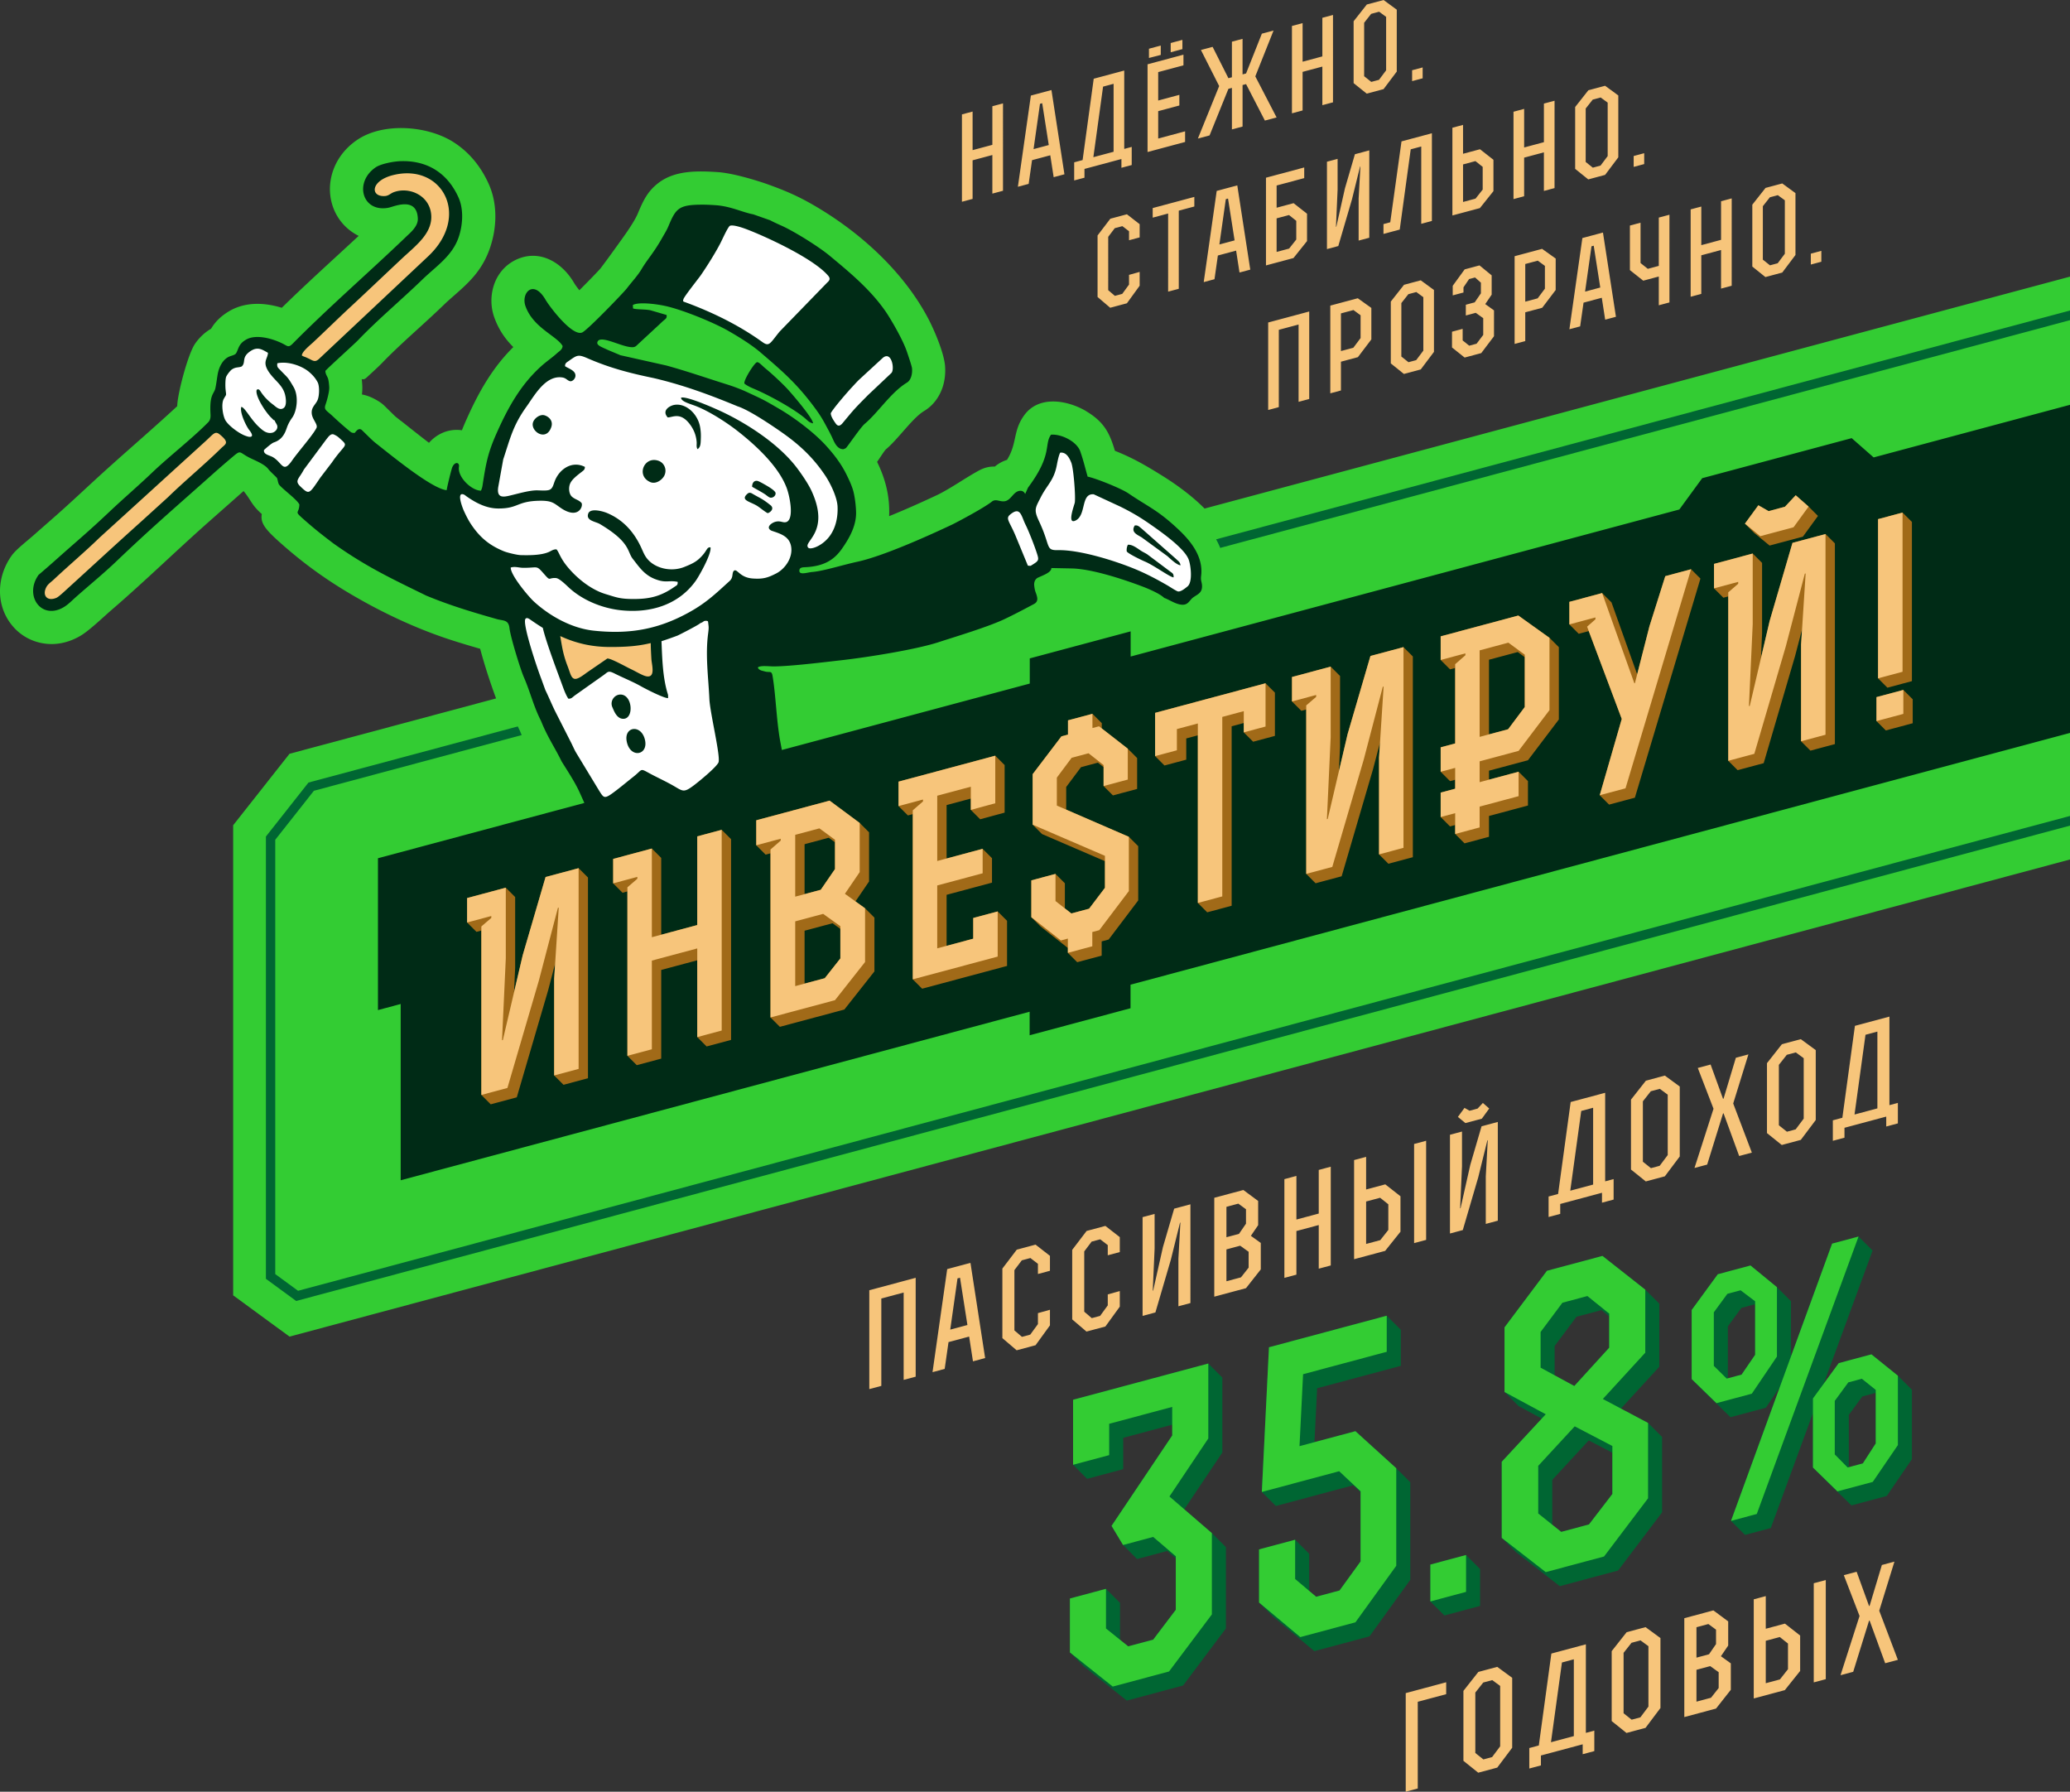 <svg xmlns="http://www.w3.org/2000/svg" xml:space="preserve" width="446" height="386" style="shape-rendering:geometricPrecision;text-rendering:geometricPrecision;image-rendering:optimizeQuality;fill-rule:evenodd;clip-rule:evenodd" viewBox="0 0 446 386"><rect x="0" y="0" width="446" height="386" fill="#333333" stroke="none"/><defs><style>.fil2{fill:#f7c57b}.fil1,.fil4{fill:#063;fill-rule:nonzero}.fil4{fill:#f7c57b}</style></defs><g id="Слой_x0020_1"><g id="_1453846018512"><path d="M62.381 287.951 446 185.161V59.596l-186.463 49.963c-2.766-2.784-6.09-5.192-9.213-7.132-3.507-2.177-6.257-3.786-10.107-5.308-1.113-3.779-2.306-6.162-6.026-8.43a7 7 0 0 0-.515-.315c-3.984-2.208-9.889-3.158-12.976 1.052-2.512 3.424-1.489 6.071-3.733 9.645a7.7 7.7 0 0 0-2.629 1.448c-1.04-.034-2.139.158-3.41.845-2.928 1.581-5.597 3.546-8.752 5.159-2.914 1.375-6.812 3.145-10.604 4.676.177-4.205-.759-7.938-2.593-11.699.428-.587 1.585-2.435 1.913-2.71 2.656-2.221 5.694-6.723 8.197-8.233 1.94-1.17 3.229-2.942 3.942-4.947.55-1.55.731-3.327.569-4.975-.297-2.817-2.299-7.524-3.617-10.028-4.965-9.428-13.457-17.444-22.474-23.077-4.656-2.909-7.819-4.32-12.838-6.082-2.974-.985-7.149-2.182-10.087-2.375-4.35-.279-9.224-.403-12.811 2.411-2.228 1.75-3.15 3.636-4.365 6.544-.642 1.544-2.4 4.075-3.319 5.347-1.632 2.265-3.037 4.254-4.701 6.445-.231.304-2.38 2.536-4.561 4.711-.535-.67-.943-1.25-1.109-1.537-2.697-4.645-7.73-7.495-12.811-4.9a9 9 0 0 0-3.544 3.291c-1.486 2.398-1.988 5.809-.883 8.935 1 2.828 2.508 4.854 4.121 6.448-2.19 2.169-3.994 4.498-5.553 6.947-1.781 2.795-3.196 5.651-4.501 8.563a56 56 0 0 0-1.021 2.417l-.249-.033a7.63 7.63 0 0 0-4.121.673 8.2 8.2 0 0 0-2.725 2.068c-2.006-1.538-4.288-3.351-5.989-4.702l-.011.014-1.186-.941c-.122-.097-.941-.903-1.544-1.498l-.648-.633a7.2 7.2 0 0 0-1.355-1.113c-1.396-.885-2.626-1.362-3.715-1.545.059-.523.091-1.052.083-1.568v-.048a19 19 0 0 0-.121-1.655l-.006-.062c.258.103.584.116 1.035-.299 1.434-1.32 2.766-2.547 3.289-3.094 2.349-2.452 5.145-5 7.928-7.534 1.853-1.687 3.704-3.375 5.765-5.371.357-.344 1.127-1.023 1.891-1.694 3.032-2.667 5.977-5.26 7.679-10.113 1.554-4.439 1.727-9.563-.223-13.907-1.778-3.961-4.397-7.017-7.723-9.1-5.523-3.456-15.036-4.259-20.713-.344-3.335 2.299-5.15 5.528-5.642 8.743a11.63 11.63 0 0 0 .619 5.917 11 11 0 0 0 3.872 5.018q.739.531 1.565.945l-4.487 4.138c-4.045 3.719-8.1 7.45-12.083 11.35a19.3 19.3 0 0 0-3.682-.767c-2.678-.27-5.431.12-7.849 1.617-1.543.956-2.774 2.094-3.698 3.66-1.393.81-2.55 1.927-3.462 3.249-1.516 2.192-3.792 10.785-3.836 13.437-4.835 4.488-10.009 8.929-14.943 13.37-3.951 3.555-7.759 7.21-11.768 10.72l-4.232 3.712c-1.331 1.189-3.764 3.054-4.684 4.332-3.337 4.618-3.549 10.891.201 15.28a10.84 10.84 0 0 0 5.251 3.389c2.86.831 6.121.557 9.342-1.345 1.914-1.127 4.883-4.008 6.676-5.549 7.131-6.134 13.883-12.736 20.955-18.994 2.498-2.211 5.001-4.414 7.497-6.628 1.661 1.988 1.653 2.935 3.928 4.949-.327 1.95.674 3.267 4.197 6.385 5.524 4.883 10.774 8.552 17.305 12.212 6.12 3.432 12.67 6.385 19.116 8.484 2.074.675 4.196 1.31 6.434 1.954.191.73.406 1.496.63 2.264.769 2.636 1.72 5.516 2.794 8.425l-44.502 11.924-12.145 15.4V279.06z" style="fill:#3c3"/><path class="fil1" d="M63.811 280.274 446 177.867v-2.085L64.22 278.08l-4.913-3.596v-93.57l8.325-10.555 44.773-11.997a40 40 0 0 1-.41-.976 31 31 0 0 1-.428-.885l-45.102 12.085-9.174 11.633v95.283zM446 66.891l-183.977 49.296q.495.888.881 1.849L446 68.975z"/><path class="fil2" d="M65.565 77.1a2.5 2.5 0 0 1-.663-.321l-.108-.074.004-.13c.027-.801 1.306-1.927 2.1-2.626l.389-.348c1.232-1.151 2.502-2.368 3.771-3.584a370 370 0 0 1 4.457-4.223c2.028-1.88 4.189-3.921 6.329-5.942 1.59-1.502 3.169-2.994 4.712-4.436.373-.349.75-.689 1.129-1.031 2.622-2.365 5.416-4.886 4.953-8.393a5.4 5.4 0 0 0-.294-1.189c-.471-1.263-1.389-2.215-2.501-2.809a6.17 6.17 0 0 0-3.686-.67c-.424.056-.84.157-1.239.306a4 4 0 0 0-.65.344c-.375.231-.744.458-1.291.499-.979.071-1.696-.194-2.097-.641a1.45 1.45 0 0 1-.374-.923c-.013-.334.079-.697.285-1.059.523-.918 1.804-1.867 3.974-2.389 3.016-.725 5.689-.321 7.759.832a8.6 8.6 0 0 1 3.483 3.586c.77 1.495 1.119 3.243.947 5.092-.258 2.767-1.682 5.765-4.607 8.489L68.941 77.457c-.396.368-.708.541-1.059.555-.337.013-.673-.125-1.13-.378l-.861-.407a5 5 0 0 0-.326-.127M9.418 127.916c-.048-.433.052-.944.326-1.491.279-.556.696-.907 1.154-1.291.169-.142.344-.289.517-.451a258 258 0 0 1 4.334-3.939c1.941-1.738 3.864-3.46 5.498-5.059l.007-.007c5.078-4.613 8.849-8.047 12.801-11.646l9.901-9.01c.382-.343.692-.64.957-.895 1.184-1.137 1.59-1.526 2.584-.718 1.614 1.31 1.656 1.931 1.188 2.509-.131.162-.301.308-.485.467a7 7 0 0 0-.38.342c-1.772 1.748-3.859 3.617-5.923 5.465-1.939 1.735-3.859 3.454-5.491 5.052l-5.718 5.197c-4.39 3.944-7.164 6.484-10.31 9.364-2.005 1.835-4.16 3.808-6.681 6.1-.176.158-.525.464-.843.712-.215.168-.42.311-.556.371-.603.265-1.145.343-1.589.273a1.53 1.53 0 0 1-.89-.446 1.52 1.52 0 0 1-.401-.899"/><path class="fil1" d="m234.23 318.592 7.774-2.084v-6.749l10.561-2.83v2.317l-13.072 19.48 2.477 4.119 3.025 3.025 6.493-1.739 1.846 1.577v11.095l-4.87 6.432-5.383 1.441-1.76-1.413v-7.95l-3.025-3.025-7.774 2.083v11.62l3.025 3.024 9.226 7.353 12.133-3.251 9.227-12.298v-17.514l-3.025-3.025-5.94-5.126 8.196-12.232v-16.147l-3.025-3.024-29.134 7.805v14.011zm64.555-35.143-25.374 6.798-1.538 31.169 3.025 3.024 16.66-4.464 1.588 1.487v14.929l-4.527 6.253-5.041 1.351-1.504-1.27v-7.99l-3.024-3.025-7.775 2.083v11.448l3.025 3.025 8.885 7.445 11.876-3.182 8.8-12.184v-21.018l-3.024-3.024-8.801-7.98-8.828 2.366.576-11.612 18.026-4.83v-7.775zM315.874 335l-7.69 2.061v7.946l3.024 3.024 7.69-2.06v-7.946zm30.842-51.417v6.758l-7.519 8.251-4.236-2.304v-6.309l4.698-6.3 5.383-1.443zm7.774-5.748-9.227-7.268-11.961 3.205-9.141 12.19v13.925l3.025 3.025 5 2.698-8.623 9.303v16.404l3.024 3.025 9.484 7.37 12.559-3.366 9.484-12.537v-16.233l-3.025-3.025-5.839-3.096 8.265-9.012V280.86zm-7.091 35.13v8.89l-5.04 6.562-5.981 1.603-1.93-1.547v-9.65l7.859-8.514zm47.347-45.047-8.865 24.305v-11.901l-3.025-3.025-5.696-4.668-7.048 1.89-5.625 7.7v14.88l3.025 3.025 5.34 5.19 7.617-2.041 2.998-4.431-10.508 28.809 3.025 3.024 5.553-1.487 9.079-24.748v11.715l3.025 3.025 5.269 5.139 7.617-2.041 5.412-7.929v-14.951l-3.025-3.025-5.696-4.597-7.048 1.888-3.218 4.41 10.514-28.658-3.025-3.025zm-19.508 28.223-2.956.791v-11.187l2.919-3.986 2.848-.762.107.081v10.792zm26.129 19.127-3.027.811v-11.258l2.919-3.985 2.884-.773v10.901z"/><path d="M233.21 109.052c.374-1.529.721-2.945 2.462-2.801l.042.004c1.892.864 3.913 1.744 5.764 2.669a49 49 0 0 1 3.901 2.13c1.172.716 2.315 1.494 3.724 2.497 1 .711 2.558 1.834 3.983 3.064 1.441 1.244 2.748 2.601 3.22 3.769.294.732.577 2.338.521 3.733-.041 1.04-.273 1.981-.827 2.418l-.12.096c-.479.389-1.584 1.286-2.304.96-.429-.194-.954-.523-1.45-.833a24 24 0 0 0-.748-.458 76 76 0 0 0-3.334-1.825 48 48 0 0 0-3.447-1.604 68.4 68.4 0 0 0-9.293-3.053c-2.658-.658-5.259-1.093-7.286-1.056-2.024.038-2.134-.304-2.736-2.184a32 32 0 0 0-1.627-4.184c-1.139-2.421-.889-2.907.104-4.845l.252-.495c.494-.976.992-1.715 1.459-2.407.849-1.261 1.595-2.368 1.994-4.477.071-.376.178-.923.307-1.442.132-.533.289-1.043.457-1.328l.059-.1.116-.015c.743-.098 1.303.215 1.734.7.404.455.689 1.064.907 1.611.237.595.472 2.297.629 4.061.166 1.878.246 3.843.146 4.622-.014.11-.086.342-.182.652-.275.891-.764 2.473-.525 3.008.05.114.186.14.451.022 1.048-.468 1.357-1.726 1.647-2.909m-85.782-43.765c-.521-.183-.623-.22-.392-.94.153-.474 1.755-2.56 2.835-3.965.445-.578.799-1.04.921-1.217a83 83 0 0 0 2.348-3.623 54 54 0 0 0 1.857-3.251c.124-.239.278-.558.448-.916.502-1.049 1.158-2.418 1.601-2.874l.027-.029.034-.017c.415-.216 1.23-.094 2.041.122.769.204 1.551.494 1.938.643 2.502.961 7.13 3.013 11.114 5.293 2.739 1.568 5.184 3.25 6.447 4.772.323.389.39.719.298 1.026-.084.283-.3.517-.567.754L168.15 71.598c-.345.423-.634.794-.884 1.116-1.394 1.791-1.712 2.199-3.167 1.152-2.406-1.73-4.971-3.272-7.629-4.642-2.894-1.494-5.898-2.784-8.926-3.896zm31.734 24.991c-.231-.429-.403-.872-.403-1.254v-.052l.024-.05c.188-.398.804-1.213 1.531-2.108a83 83 0 0 1 3.005-3.485l.442-.477c.374-.402.732-.79 1.119-1.178 1.553-1.553 3.5-3.281 5.159-4.748.536-.453 1.011-.517 1.409-.34.239.105.44.298.603.544.152.231.273.511.362.81.289.977.225 2.203-.209 2.608l-5.01 4.73c-2.841 2.87-2.942 2.992-4.928 5.379l-.543.653c-.28.336-.569.563-.875.611-.335.053-.655-.094-.96-.517a11 11 0 0 1-.726-1.126M70.266 94.326c.411-.53.992-1.278 1.771-.935.727.32 1.029.6 1.464 1.003l.248.228c1.199 1.086 1.1 1.204-.026 2.532a30 30 0 0 0-2.015 2.613l-2.447 3.203-.523.767c-.639.938-1.077 1.58-1.452 1.971-.897.934-1.376.566-2.72-.725-1.124-1.081-.81-1.553-.101-2.617.232-.345.51-.763.79-1.304.694-1.341 3.842-5.27 5.011-6.736m151.388 27.791-.357-.04-2.71-6.566a33 33 0 0 0-1.011-2.164c-.729-1.453-.973-1.941-.076-2.682 1.243-1.028 1.939-.926 2.461-.295.295.357.508.886.74 1.465.143.356.294.732.47 1.083.362.721.88 1.943 1.367 3.185.501 1.278.974 2.585 1.216 3.399.184.616.235.987.043 1.346-.179.336-.557.603-1.237 1.023l-.158.101c-.14.091-.211.137-.329.159-.11.022-.213.01-.419-.014M115.79 134.241q.631.417 1.289.822l.085.052.022.1c.578 2.566 2.536 7.849 3.699 10.992.246.664.455 1.229.639 1.737.135.375.314.843.508 1.282.175.393.366.771.555 1.054.346-.008.527-.16.781-.374.102-.087.216-.182.358-.287 1.325-1.019 4.679-3.533 6.018-4.254.236-.16.417-.302.57-.423.724-.572.915-.723 2.398.037.693.342 1.388.659 2.081.976 1.167.533 2.334 1.066 3.464 1.704a50 50 0 0 0 3.713 1.841c.709.31 1.348.556 1.738.636q.002-.157-.003-.262a1 1 0 0 0-.033-.221c-1.063-3.363-1.219-7.271-1.361-10.862l-.034-.83.175-.055a55 55 0 0 0 1.659-.555c.582-.204 1.18-.423 1.806-.657a95 95 0 0 0 3.37-1.747c.747-.409 1.344-.755 1.419-.852l.046-.06.073-.023c.293-.09.434-.192.548-.274.188-.136.325-.235.704-.229.096-.004.678-.028.726.431l.062.531c.079.641.103.84-.06 2.09-.45 3.443-.2 6.92.046 10.347.088 1.221.176 2.438.232 3.668.058 1.295.526 3.785.996 6.291.641 3.412 1.288 6.856.914 7.552-.251.466-.947 1.192-1.766 1.952a55 55 0 0 1-3.492 2.941c-2.212 1.676-2.523 1.493-4.25.473l-.453-.265c-.959-.555-2.032-1.093-3.049-1.602-.474-.237-.938-.469-1.32-.666-.437-.226-.812-.43-1.118-.596-.674-.366-.993-.539-1.197-.526-.16.01-.33.168-.652.465-.244.227-.567.528-1.048.906-.512.405-1.015.812-1.503 1.208a97 97 0 0 1-2.209 1.753c-2.207 1.685-2.7 1.888-3.465.885-.154-.2-.315-.455-.51-.763-1.725-2.699-3.31-5.793-5.093-8.398-.219-.385-.431-.834-.644-1.284a27 27 0 0 0-.47-.965l-3.372-6.632c-.372-.758-.705-1.503-1.044-2.261-.331-.738-.667-1.491-1.058-2.295-.288-.559-.659-1.812-.896-2.467-.474-1.209-2.002-5.628-2.878-8.982-.542-2.078-.822-3.782-.44-4.176.231-.239.505-.244.785-.141.223.082.441.234.639.373q.642.45 1.3.885m34.314-50.344c2.997 1.033 5.945 2.191 8.919 3.424 1.012.325 2.411 1.056 3.88 1.925 2.122 1.255 4.398 2.802 5.857 3.83 1.872 1.318 3.553 2.679 5.085 4.193a32 32 0 0 1 4.206 5.122 21 21 0 0 1 1.877 3.638c.422 1.075.733 2.181.772 3.121.051 1.238-.068 2.517-.413 3.724-.31 1.083-.802 2.111-1.518 3.002a8 8 0 0 1-.597.658c-.787.773-1.662 1.297-2.397 1.581-.789.306-1.456.333-1.74.104l-.045-.041c-.55-.561-.173-1.103.411-1.944 1.089-1.567 3.017-4.342.231-10.381-.31-.671-.755-1.441-1.238-2.202a42 42 0 0 0-1.87-2.69c-1.734-2.298-4.079-4.466-6.66-6.4-3.027-2.266-6.38-4.211-9.456-5.664-.817-.386-3.645-1.658-5.895-2.425-1.076-.366-2.005-.619-2.477-.6.255.422 1.244.769 2.169 1.093.286.1.567.198.813.294 1.369.534 2.912 1.342 4.418 2.247a48 48 0 0 1 4.761 3.268c1.848 1.455 4.024 3.319 5.965 5.416 1.946 2.102 3.652 4.438 4.548 6.827.419 1.116.925 3.281.922 5.008-.003 1.268-.284 2.322-1.069 2.648l-.012.005c-.427.151-.761.074-1.132-.01-.357-.082-.758-.174-1.325-.014a2.5 2.5 0 0 0-.862.463c-.14.119-.253.249-.308.377a.33.33 0 0 0 .006.297q.058.11.225.226c.112.078.21.111.352.16l.184.062c1.764.595 3.553 1.199 3.977 3.352.237 1.205-.037 2.412-.604 3.459-.638 1.177-1.65 2.158-2.721 2.708-.945.484-1.673.799-2.447.975-.776.177-1.588.213-2.698.139-1.766-.116-2.661-.88-3.254-1.385-.316-.27-.517-.441-.681-.325-.129.171-.163.409-.199.668-.065.47-.139 1-.707 1.517l-.744.679c-2.465 2.255-4.521 4.135-7.805 5.976-3.403 1.91-6.676 3.142-10.07 3.794-3.392.651-6.903.723-10.787.315-2.287-.239-4.561-.957-6.693-1.989a27 27 0 0 1-6.347-4.314c-.723-.658-2.431-2.613-3.665-4.42-.846-1.24-1.476-2.429-1.44-3.133l.009-.169.161-.049c.653-.198 1.202-.122 1.801-.039.328.045.674.093 1.062.093.763.001 1.32-.037 1.742-.065.581-.04.919-.062 1.247.05.452.156.788.535 1.59 1.441l.214.242c.65.733.706.719.965.649.228-.062.56-.152 1.184-.114.377.023.86.309 1.37.708.485.379 1.002.861 1.474 1.308 1.419 1.344 3.157 2.444 5.027 3.269a21 21 0 0 0 6.137 1.654c3.203.345 6.429.047 9.312-1.091 2.57-1.014 4.869-2.699 6.633-5.191.424-.601 1.598-2.612 2.385-4.402.421-.959.73-1.844.741-2.379-.199.051-.312.226-.503.522a8.6 8.6 0 0 1-1.578 1.875 7 7 0 0 1-1.491 1.021c-.524.273-1.095.508-1.726.763a7.7 7.7 0 0 1-4.112.443c-1.44-.233-2.746-.853-3.664-1.709-.864-.807-1.19-1.537-1.609-2.48-.093-.208-.191-.428-.32-.703-.754-1.596-1.705-3.04-2.895-4.262a12.8 12.8 0 0 0-4.321-2.923l-.152-.059c-.468-.175-1.279-.409-2.027-.463-.678-.049-1.294.048-1.479.487l-.011.03c-.344.93.603 1.271 1.455 1.578.346.125.681.246.943.402 5.043 2.999 5.856 4.87 6.481 6.308.202.464.383.882.686 1.264l.51.656c1.119 1.453 2.207 2.865 4.224 3.63 1.361.517 2.079.484 2.827.45.553-.026 1.124-.052 1.958.12l.178.037.013.181c.055.75-.177.895-.565 1.138l-.193.124c-1.549 1.083-2.946 1.764-4.424 2.17-1.474.404-3.024.534-4.883.515-2.382-.024-3.275-.301-4.954-.822l-.826-.253c-1.5-.452-2.979-1.243-4.34-2.218a21.4 21.4 0 0 1-3.993-3.745c-1.002-1.22-1.455-2.129-1.788-2.797-.181-.362-.324-.65-.494-.863-.414.017-.716.177-1.029.344a6 6 0 0 1-.496.243c-.852.352-1.911.529-2.989.611-1.062.081-2.153.07-3.082.046-.39-.01-1.07-.132-1.752-.287-.774-.176-1.56-.396-1.936-.549-1.601-.65-2.931-1.415-4.105-2.385-1.172-.969-2.185-2.142-3.154-3.61a16 16 0 0 1-.831-1.43 30 30 0 0 1-.696-1.441c-.111-.243-.631-1.516-.783-2.497-.052-.335-.062-.643-.003-.879.077-.306.256-.506.576-.533.168-.014.373.029.621.143.095.045.285.189.429.298l.131.099c.989.693 2.043 1.329 3.156 1.792 1.104.459 2.266.749 3.482.755 2.132.011 3.108-.366 4.129-.76 1.062-.41 2.174-.84 4.586-.904 2.598-.07 3.22.376 4.401 1.225l.421.299c1.142.797 2.026 1.076 2.688 1.058.414-.011.739-.141.984-.329.243-.188.409-.436.504-.683.104-.27.123-.531.068-.699-.28-.329-.633-.502-.997-.682-.345-.17-.702-.346-1.046-.655-.36-.324-.576-.842-.651-1.398-.078-.574-.006-1.201.21-1.701.402-.935 1.5-1.787 2.384-2.473l.326-.253c.238-.185.395-.307.44-.622a5 5 0 0 0-.292-.123c-1.126-.428-2.23-.306-3.182.178-.964.491-1.776 1.351-2.302 2.387a6 6 0 0 0-.257.583c-.061.161-.11.302-.157.437-.276.797-.497 1.433-1.354 1.633-.52.121-1.278.095-2.065.067l-.322-.011c-1.29-.043-3.103.413-4.703.815-.524.133-1.026.259-1.514.367-.681.151-1.373.251-1.88-.003-.533-.269-.828-.884-.64-2.14.508-1.668.553-4.436 1.088-6.012.242-.726.467-1.429.68-2.096 1.086-3.395 1.884-5.892 4.384-9.37.211-.293.458-.658.72-1.045 1.662-2.459 3.94-5.825 7.235-5.311.507.078.816.299 1.1.503.179.128.348.248.537.296l.03.006c.159.028.337-.059.49-.196.169-.152.301-.359.349-.549l.01-.046c.144-.806-.692-1.239-1.41-1.609a6 6 0 0 1-.708-.403l-.097-.068-.004-.12c-.025-.705.295-.923.739-1.226l.357-.248c1.656-1.16 1.972-1.381 3.99-.498a57 57 0 0 0 7.017 2.534c2.32.673 4.68 1.217 7.237 1.747l.006.001c3.189.741 6.247 1.653 9.249 2.687M58.022 98.408c-.762-.294-1.543-.596-1.376-1.504l.015-.077.056-.054c.261-.247.811-.733 1.308-1.116.348-.269.68-.492.888-.562.48-.161.868-.369 1.188-.622.319-.252.577-.554.801-.902.315-.49.457-.888.61-1.318.223-.627.47-1.32 1.272-2.447.489-.686.861-1.921.911-3.228.041-1.091-.142-2.225-.67-3.121-1.032-1.755-1.138-1.862-1.98-2.711-.241-.243-.54-.545-.93-.953l-.13-.133c-.36-.361-.593-.595-.468-1.435l.025-.165.164-.034c1.143-.239 2.391-.126 3.547.182 1.37.366 2.621 1.012 3.419 1.677.414.345.787.7 1.117 1.086.333.39.623.812.869 1.286.226.436.329 1.181.325 1.937-.005.783-.126 1.594-.342 2.094-.159.367-.374.664-.583.955-.376.521-.739 1.024-.647 1.873.057.53.341 1.043.596 1.503.346.628.647 1.174.391 1.69-.465.938-1.796 2.6-3.081 4.205-.845 1.055-1.671 2.087-2.21 2.862-1.067 1.535-1.676 1.667-2.318 1.221-.229-.16-.448-.397-.696-.667-.359-.389-.788-.855-1.377-1.212-.188-.115-.44-.212-.694-.31m-4.874-4.183a10 10 0 0 1-.491-.17c-.708-.274-1.643-.846-2.474-1.496-.775-.607-1.466-1.287-1.808-1.864-.322-.542-.596-1.58-.678-2.592-.071-.868-.002-1.73.297-2.272.128-.234.233-.403.312-.53.093-.15.142-.229.155-.3.017-.089 0-.231-.035-.528l-.065-.571a13 13 0 0 1-.027-1.652c.023-.468.074-.906.17-1.147.097-.246.324-.596.568-.915.259-.338.548-.651.733-.777.58-.396 1.031-.457 1.457-.514.235-.031.462-.061.689-.158.303-.292.346-.626.393-.991.085-.668.183-1.423 1.47-2.289 1.573-1.057 2.559-.499 3.719.158l.44.247-.002.142c-.007.442-.141.797-.277 1.155-.313.828-.634 1.676 1.111 3.732.251.297.516.577.778.855.875.928 1.729 1.834 2.074 3.25.125.514.232 1.244.171 1.873-.049.495-.204.936-.534 1.193-.893.695-1.717.015-2.344-.503-.105-.086-.203-.167-.285-.227-1.626-1.211-2.403-2.39-2.736-2.894a3 3 0 0 0-.13-.192l-.01-.008c-.12-.107-.155-.137-.276-.096-.098.491.223 1.37.713 2.307.695 1.33 1.726 2.746 2.421 3.402q.167.16.275.275c.128.133.188.195.258.197l.168.004.053.16c.076.228.188.415.289.585.21.355.387.653.278 1.171-.06.289-.227.547-.436.751a1.8 1.8 0 0 1-.795.457c-1.334.323-2.295-.554-2.969-1.169l-.088-.08c-.893-.811-1.655-1.855-2.289-2.724-.511-.701-.935-1.281-1.222-1.491-.034.44.098 1.043.31 1.671.357 1.059.937 2.171 1.344 2.753.073.086.792.94.707 1.468-.055.341-.335.552-1.035.44a3 3 0 0 1-.347-.096" style="fill:#fff;fill-rule:nonzero"/><path class="fil4" d="M189.888 298.568v-18.824l4.813-1.289v18.824l2.591-.695v-21.301l-9.996 2.678v21.301zm11.032-2.956 2.62-.702.826-5.775 4.443-1.19.826 5.332 2.62-.703-3.161-20.51-5.012 1.343zm7.519-10.16-3.702.993 1.566-11.033.541-.145zm15.191-10.99 2.591-.693v-3.219l-3.104-2.416-4.044 1.085-3.104 4.077v14.98l3.075 2.622 4.073-1.091 3.104-4.277v-3.361l-2.591.723v2.364l-1.653 2.265-1.794.481-1.622-1.388v-12.986l1.594-2.108 1.851-.497 1.624 1.247zm15.047-4.031 2.592-.694v-3.219l-3.105-2.416-4.043 1.085-3.104 4.077v14.98l3.075 2.622 4.072-1.091 3.105-4.277v-3.361l-2.592.723v2.364l-1.652 2.265-1.794.481-1.622-1.388v-12.986l1.594-2.108 1.851-.497 1.623 1.247zm10.264 12.314 3.332-11.373 1.965-7.96.085-.023-.428 7.776v10.252l2.592-.694V259.45l-3.502.938-2.421 8.281-2.107 9.365-.086.022.398-9.049v-7.489l-2.591.694v21.273zm12.684-3.398 6.835-1.832 3.189-4.044v-5.696l-2.136-1.535 1.567-2.3v-5.211l-3.19-2.363-6.265 1.68zm2.62-12.806v-6.55l2.562-.687 1.653 1.209v3.105l-1.51 2.199zm0 2.621 2.961-.795 1.823 1.307v3.417l-1.651 2.094-3.133.839zm15.076 5.442v-9.398l4.813-1.29v9.399l2.591-.694v-21.273l-2.591.694v9.398l-4.813 1.289v-9.397l-2.591.695v21.272zm22.425-9.254v-7.633l-3.276-2.568-4.128 1.106v-7.034l-2.592.695v21.359l6.692-1.794zm-4.387-7.311 1.767 1.405v5.525l-1.738 2.203-3.046.816v-9.141zm9.912 9.076v-21.358l-2.592.694v21.358zm7.899-2.116 3.332-11.373 1.965-7.959.085-.023-.428 7.776v10.252l2.592-.696v-21.272l-3.502.939-2.421 8.28-2.107 9.364-.086.023.399-9.049v-7.488l-2.592.694v21.272zm.569-23.049 3.532-.946 1.594-2.193-1.367-1.2-1.139 1.216-1.737.465-1.082-.62-1.423 1.947zm20.424 19.56v-2.136l8.999-2.412v2.136l2.506-.671v-4.415l-1.822.489v-19.08l-7.433 1.991-2.705 19.805-2.051.55v4.414zm7.091-6.315-4.926 1.32 2.363-17.179 2.563-.687zm18.664-21.119-3.217-2.356-4.073 1.09-3.217 4.082v15.065l3.189 2.563 4.101-1.099 3.217-4.281zm-4.328 17.079-1.88.504-1.737-1.385v-13.015l1.709-2.167 1.937-.519 1.708 1.252v13.014zm17.128-2.113 2.733-.731-4.016-10.586 3.275-10.574-2.704.725-2.649 8.807-.114.03-2.678-7.38-2.761.741 3.389 8.788-4.101 12.76 2.733-.732 3.418-11.012.114-.03zm16.5-22.817L388 223.869l-4.073 1.091-3.217 4.08v15.065l3.189 2.564L388 245.57l3.218-4.28zm-4.329 17.08-1.879.504-1.737-1.386v-13.015l1.708-2.166 1.937-.52 1.708 1.252v13.014zm10.52 1.794v-2.136l8.999-2.411v2.135l2.506-.671v-4.414l-1.822.488v-19.08l-7.433 1.992-2.705 19.804-2.051.55v4.414zm7.091-6.314-4.926 1.319 2.363-17.179 2.563-.686zm-99.03 127.837 6.123-1.641v-2.564l-8.715 2.336v21.245l2.592-.695zm20.345-5.166-3.218-2.357-4.073 1.091-3.217 4.081v15.064l3.189 2.563 4.101-1.099 3.218-4.279zm-4.329 17.078-1.88.504-1.736-1.386v-13.015l1.708-2.165 1.937-.519 1.708 1.25v13.015zm10.52 1.794v-2.135l8.999-2.412v2.135l2.506-.671v-4.414l-1.822.489v-19.08l-7.433 1.992-2.705 19.804-2.051.549v4.414zm7.091-6.314-4.926 1.32 2.363-17.178 2.563-.687zm18.664-21.119-3.217-2.357-4.072 1.092-3.218 4.081v15.064l3.189 2.563 4.101-1.099 3.217-4.279zm-4.328 17.079-1.879.503-1.737-1.385v-13.015l1.708-2.165 1.937-.519 1.708 1.25v13.014zm9.466-.06 6.835-1.831 3.189-4.043v-5.696l-2.135-1.535 1.567-2.3v-5.211l-3.191-2.363-6.265 1.678zm2.62-12.803v-6.551l2.563-.687 1.652 1.209v3.105l-1.509 2.198zm0 2.62 2.962-.795 1.823 1.307v3.417l-1.652 2.093-3.133.84zm22.339.25v-7.633l-3.276-2.567-4.128 1.106v-7.034l-2.592.694v21.358l6.693-1.793zm-4.386-7.311 1.766 1.406v5.525l-1.738 2.202-3.046.817v-9.141zm9.911 9.077v-21.358l-2.592.694v21.358zm12.798-3.429 2.733-.733-4.015-10.584 3.275-10.576-2.705.725-2.649 8.807-.114.03-2.677-7.379-2.762.739 3.389 8.79-4.1 12.76 2.733-.733 3.417-11.011.114-.031z"/><path d="m231.205 315.567 7.775-2.083v-6.75l13.585-3.64v6.152l-13.072 19.48 2.477 4.119 6.494-1.739 4.87 4.162v11.535l-4.87 6.432-5.383 1.441-4.785-3.844v-8.544l-7.774 2.083v11.62l9.227 7.353 12.132-3.251 9.227-12.298V330.28l-9.141-7.887 8.372-12.496v-16.146l-29.134 7.805zm67.58-24.344v-7.774l-25.374 6.798-1.538 31.169 16.661-4.464 4.612 4.317v15.123l-4.527 6.253-5.041 1.351-4.528-3.827v-8.458l-7.775 2.083v11.448l8.885 7.445 11.876-3.182 8.801-12.184v-21.017l-8.801-7.98-12.046 3.228.769-15.499zM315.874 335l-7.69 2.061v7.946l7.69-2.061zm30.842-52.006v7.347l-7.519 8.251-7.261-3.949v-7.689l4.698-6.3 5.383-1.443zm7.774-5.159-9.227-7.268-11.961 3.205-9.141 12.19v13.925l8.885 4.796-9.483 10.23v16.404l9.483 7.37 12.559-3.366 9.484-12.537v-16.233l-9.74-5.165 9.141-9.968zm-7.091 33.682v10.338l-5.04 6.562-5.981 1.603-4.956-3.971v-10.251l7.861-8.514zm47.347-43.599-21.787 59.733 5.553-1.489 21.929-59.771zm-19.508 28.223-3.204.858-2.777-2.745V282.72l2.919-3.985 2.848-.763 3.132 2.364v11.534zm26.129 19.127-3.275.877-2.777-2.815v-11.534l2.919-3.985 2.919-.782 2.99 2.401v11.534zm7.547-18.895-5.696-4.597-7.048 1.888-5.554 7.611v14.88l5.269 5.139c2.492-.668 5.055-1.355 7.618-2.04l5.411-7.93zm-26.058-19.076-5.696-4.668-7.048 1.89-5.625 7.7v14.88l5.34 5.19 7.618-2.041 5.411-8z" style="fill:#3c3;fill-rule:nonzero"/><path class="fil4" d="M209.554 42.852v-8.316l4.258-1.141v8.315l2.293-.614V22.274l-2.293.615v8.315l-4.258 1.141V24.03l-2.294.614v18.822zm9.759-2.616 2.319-.621.731-5.108 3.929-1.054.731 4.718 2.319-.622-2.797-18.148-4.435 1.188zm6.652-8.987-3.275.877 1.386-9.761.478-.129zm7.695 7.033v-1.889l7.962-2.135v1.889l2.217-.593V31.65l-1.612.431V15.199l-6.576 1.762-2.394 17.523-1.814.487v3.904zm6.274-5.587-4.359 1.169 2.091-15.2 2.268-.608zm9.609-11.04v-6.122l5.443-1.459V11.78l-7.735 2.073v18.898l8.088-2.168v-2.292l-5.796 1.553v-5.896l4.561-1.222v-2.293zm.555-11.839-2.545.682v1.99l2.545-.657zm2.142-.549v1.99l2.52-.676v-1.99zm15.48 6.762V8.368l-2.293.614v7.66l-.756.203-3.401-6.749-2.52.675 3.931 7.767-4.586 11.307 2.519-.674 4.057-10.033.756-.203v8.945l2.293-.614v-8.945l.756-.202 4.056 7.857 2.521-.674-4.587-8.85 3.93-9.873-2.518.675-3.402 8.572zm12.936 7.77v-8.315l4.258-1.14v8.315l2.292-.615V3.223l-2.292.614v8.315l-4.258 1.141V4.978l-2.294.615v18.822zm20.291-21.713L298.1.002l-3.604.965-2.846 3.611v13.329l2.821 2.266 3.629-.972 2.847-3.786zm-3.829 15.111-1.664.446-1.536-1.226V4.902l1.511-1.917 1.714-.459 1.511 1.107v11.515zm9.406-2.671-2.268.607v2.343l2.268-.607zm47.735 18.478-2.268.607v2.342l2.268-.607zm-111 18.756 2.293-.615v-2.847l-2.746-2.136-3.577.958-2.747 3.607v13.254l2.722 2.32 3.602-.965 2.746-3.784v-2.974l-2.293.639v2.092l-1.46 2.004-1.588.425-1.436-1.228V51.02l1.411-1.863 1.638-.439 1.435 1.101zm8.426 11.071 2.293-.615V45.385l3.351-.898v-2.066l-8.97 2.403v2.067l3.326-.891zm7.669-2.055 2.319-.622.73-5.108 3.93-1.053.73 4.717 2.319-.621-2.797-18.148-4.434 1.188zm6.652-8.988-3.276.877 1.386-9.761.479-.127zm6.762 5.394 5.921-1.587 2.924-3.656v-5.896l-2.899-2.272-3.653.979v-4.786l5.947-1.594v-2.294l-8.24 2.208zm4.964-10.855 1.562 1.245v4.032l-1.537 1.948-2.696.722v-7.231zm10.617 6.68 2.949-10.062 1.738-7.042.076-.02-.379 6.878v9.071l2.293-.614V32.396l-3.098.83-2.142 7.326-1.864 8.286-.076.02.352-8.005v-6.627l-2.293.614v18.822zm11.197-5.121-1.462.391v2.12l3.504-.938 2.368-17.289 2.267-.608v16.655l2.293-.614V28.705l-6.551 1.756zm22.233-6.709v-6.752l-2.897-2.273-3.654.979v-6.225l-2.293.614v18.898l5.922-1.586zm-3.881-6.469 1.564 1.245v4.888l-1.539 1.949-2.695.721v-8.088zm10.493 7.57v-8.315l4.258-1.142v8.315l2.293-.614V21.701l-2.293.614v8.315l-4.258 1.142v-8.316l-2.294.615v18.821zm20.291-21.714-2.847-2.085-3.604.966-2.846 3.61v13.329l2.821 2.267 3.629-.973 2.847-3.785zm-3.829 15.111-1.663.446-1.537-1.227V23.379l1.512-1.916 1.713-.459 1.511 1.106v11.515zm-69.32 52.033V71.053l4.258-1.14v16.655l2.293-.614V67.107l-8.844 2.369v18.847zm17.017-23.456-5.921 1.586v18.898l2.293-.614v-6.199l3.653-.98 2.899-3.824v-6.778zm-3.628 11.378v-8.112l2.696-.723 1.537 1.129v4.905l-1.562 2.086zm20.041-13.155-2.847-2.084-3.604.965-2.846 3.61v13.329l2.821 2.266 3.629-.971 2.847-3.786zm-3.829 15.111-1.663.446-1.537-1.227V65.291l1.512-1.917 1.713-.459 1.512 1.107v11.515zm10.692-9.618 2.141-.574 1.612 1.156v3.602l-1.435 1.897-1.588.425-1.411-1.134v-2.494l-2.293.615v3.4l2.722 2.169 3.577-.959 2.747-3.633V66.87l-1.89-1.358 1.385-2.034v-4.157l-2.62-2.146-3.199.858-2.571 3.535v2.067l2.318-.621v-1.11l1.21-1.785 1.285-.343 1.26 1.122v2.293l-1.336 1.946-1.914.513zm16.437-14.357-5.921 1.586v18.898l2.293-.614v-6.199l3.653-.98 2.899-3.824V55.7zm-3.628 11.379v-8.113l2.696-.723 1.537 1.129v4.905l-1.562 2.085zm9.509 5.942 2.318-.621.731-5.108 3.93-1.054.731 4.718 2.319-.622-2.798-18.147-4.434 1.188zm6.651-8.988-3.274.878 1.385-9.762.479-.127zm12.609-4.664-2.369.635-1.562-1.248v-8.688l-2.292.614v9.599l2.872 2.279 3.351-.898v6.198l2.293-.614V46.26l-2.293.614zm9.157 6.038v-8.315l4.258-1.141v8.315l2.293-.615V42.741l-2.293.614v8.315l-4.258 1.142v-8.315l-2.294.614v18.821zm20.291-21.714-2.847-2.084-3.603.965-2.847 3.61v13.33l2.821 2.266 3.629-.973 2.847-3.785zm-3.829 15.111-1.663.446-1.537-1.226V44.421l1.512-1.918 1.713-.458 1.512 1.105v11.515zm9.406-2.671-2.267.608v2.343l2.267-.608z"/><path d="M221.464 121.855c.68.071.506.1.97-.187 1.289-.797 1.421-.991 1.091-2.097-.473-1.588-1.843-5.104-2.568-6.547-.919-1.832-1.061-4.03-3.305-2.174-1.061.877-.175 1.403 1.155 4.568zm-89.514 30.528c-.586-1.284.371-2.706 1.668-2.752 2.731-.095 3.067 5.46.522 5.218-1.333-.126-1.888-1.803-2.19-2.466m3.102 7.438c-.724-3.365 3.178-3.885 3.929-.353.696 3.263-3.155 3.954-3.929.353m-18.099-24.554a54 54 0 0 1-2.601-1.715c-.37-.26-.814-.571-1.114-.261-.833.858 2.614 10.974 3.369 12.904l.889 2.45c.779 1.605 1.372 3.07 2.101 4.555l3.369 6.626c.376.721.735 1.584 1.11 2.242l5.031 8.299c1.064 1.68 1.113 1.866 3.683-.095 1.34-1.025 2.35-1.883 3.71-2.958 2.262-1.786 1.111-1.909 4.273-.275 1.358.701 2.993 1.471 4.379 2.273 2.028 1.174 2.172 1.527 4.438-.191 1.044-.792 4.581-3.681 5.192-4.815.584-1.086-1.799-10.644-1.938-13.72-.21-4.604-.892-9.349-.276-14.056.197-1.507.114-1.443-.003-2.565-.026-.25-.462-.217-.483-.217-.566-.012-.462.27-1.187.493-.264.343-4.386 2.441-4.879 2.671a72 72 0 0 1-3.492 1.223c.152 3.747.258 7.907 1.376 11.445.044.14.06.338.038.822-.947.01-4.825-1.985-5.798-2.535-1.789-1.01-3.696-1.765-5.534-2.675-1.686-.863-1.523-.445-2.728.371l-6.011 4.249c-.562.415-.729.744-1.407.705-.445-.613-.89-1.743-1.161-2.491-.859-2.382-3.633-9.594-4.346-12.759m-30.622 81.028-4.898 1.313v-32.713l44.471-11.916a196 196 0 0 0-1.254-2.777c-1.076-2.175-2.298-4.001-3.658-6.19-1.47-3.024-3.039-5.22-4.42-8.696-1.63-3.179-2.246-6.07-3.728-9.491-.726-1.676-2.855-8.576-3.071-10.509-.208-1.863-1.374-1.561-2.711-1.939-5.533-1.57-10.261-3.004-15.254-5.077-7.357-3.611-12.786-6.119-19.97-11.225-2.575-1.958-3.991-3.061-6.51-5.288-2.078-1.84-.868-.997-.826-3.113-.515-1.068-3.615-3.302-4.363-4.262-.238-.307-.302-1.118-.466-1.436-.079-.155-1.5-1.423-1.846-1.901-.782-1.075-2.887-1.871-4.075-2.473-2.271-1.152-1.772-1.737-3.538-.259a212 212 0 0 0-4.553 3.943c-8.233 7.34-12.736 11.15-20.716 18.762-2.63 2.509-5.72 5.035-8.528 7.518-.865.765-1.713 1.666-2.699 2.247-4.826 2.847-8.617-2.525-5.375-7.012l.012.011a225 225 0 0 0 3.637-3.169c5.145-4.587 6.651-5.737 11.633-10.436 3.001-2.84 6.113-5.493 9.083-8.326 3.841-3.664 8.662-7.365 12.157-10.916.377-.384.537-.909.494-1.681-.249-4.425.739-4.325 1.038-5.623.211-.924.335-2.07.497-2.993.318-1.813 1.273-3.445 2.718-3.932 1.286-.433 1.186-.352 1.713-1.646.378-.927.821-1.385 1.6-1.868 2.122-1.315 5.732-.321 7.978.803 1.07.535 1.24.935 2.17-.003 7.721-7.804 16.285-15.218 24.24-22.84.896-.898 2.786-2.301 2.713-4.096-.197-4.859-5.185-2.555-6.296-2.339-5.681 1.104-7.516-5.436-2.809-8.682 1.108-.764 3.791-1.29 5.366-1.344 5.735-.196 10.122 2.521 12.504 7.826 1.149 2.56.938 5.972-.001 8.65-1.397 3.991-4.843 6.171-7.808 9.043-4.498 4.354-9.558 8.577-13.861 13.072-.777.813-6.932 6.347-7.015 6.606.025.729.379 1.079.57 1.635.15.437.253 1.492.262 1.955.019.934-.496 2.8-.78 3.603-.434 1.227.146 1.251 1.523 2.544 1.154 1.08 2.451 2.247 3.613 3.19.388.313.472.429 1.122.423.261-.28.779-1.128 1.452-.701.18.115 2.141 2.15 2.961 2.798 3.856 3.04 12.259 9.935 15.406 10.241.131-.815.638-2.95 1.074-4.532.481-1.744 1.747-1.581 1.579-.523-.361 2.261 2.777 5.169 4.737 5.154.186-.373.285-.738.341-1.103.721-4.68 1.101-6.973 3.094-11.418 2.38-5.311 5.072-10.278 9.617-14.355 1.089-.977 2.454-1.911 3.288-2.691.475-.446 1.218-.791 1.251-1.606-1.225-2.162-6.346-3.91-8.001-8.587-.99-2.8 1.699-5.897 4.326-1.373.862 1.483 5.779 7.997 7.907 7.048 1.142-.511 8.945-8.617 9.614-9.496 1.152-1.515 2.316-2.697 3.217-4.221 1.209-2.041 2.55-3.381 4.433-6.728.398-.706.935-1.551 1.293-2.408 1.52-3.637 2.125-4.58 6.544-4.668 1.363-.027 2.292.018 3.589.103 3.309.215 5.849 1.554 8.185 1.98l3.626 1.275c.748.41 1.753.85 2.509 1.192 2.75 1.242 7.977 4.518 10.265 6.415 4.429 3.671 8.936 7.407 12.193 12.187.89 1.308 3.548 5.738 4.495 8.537.233.69 1.042 3.048 1.09 3.546.121 1.227-.223 2.571-1.101 3.102-3.431 2.071-6.202 6.459-9.091 8.876-.891.745-3.757 5.001-4.059 5.222-.117.086-.287.15-.543.243-1.418-.011-1.983-1.597-2.489-2.702l-.594-1.174c-1.195-2.204-1.54-2.982-3.174-5.182-3.793-5.108-6.923-7.804-11.773-11.949-1.886-1.569-4.392-3.135-6.708-4.464-3.227-1.852-9.876-4.561-13.566-5.377-2.145-.474-5.867-.911-7.047-.217l.039.733c.687.274 2.864.148 3.879.435l3.362.982c.071.906-.257.734-1.236 1.727l-4.723 4.376c-.712.638-.778.988-2.112.775-2.426-.387-6.469-2.67-6.862-.979-.158.68 1.117 1.074 2.263 1.628l2.73 1.145 9.847 2.203c4.271 1.163 8.942 2.783 13.271 4.138 1.153.361 2.819.984 3.903 1.486 3.822 1.771 3.795 1.745 7.179 3.723 3.156 1.844 7.452 5.017 10.124 7.975 1.749 1.933 3.25 3.902 4.38 6.204.594 1.212 1.244 2.58 1.542 3.887.291 1.279.465 2.802.509 4.102.096 2.927-1.394 5.625-3.063 7.992-1.638 2.325-3.813 3.788-7.999 3.956-.611.024-1.062.12-1.143.588-.217 1.245 1.685.523 2.805.434 2.306-.182 6.601-1.539 9.667-2.199 5.39-1.161 14.822-5.361 20.547-8.065 1.907-.968 6.866-3.632 8.44-4.89.887-.709 1.761.129 2.855-.097 1.282-.264 1.747-1.957 3.029-2.209.536-.105 1.021.074 1.296.659l.598-1.335c.016-.024.035-.057.05-.081 5.324-7.144 3.375-9.246 4.924-11.359 2.159-.166 5.367 1.355 6.249 3.461.742 2.102 1.004 3.357 1.639 5.581 1.692.319 7.208 2.533 8.756 3.585 4.232 2.872 6.083 3.496 10.044 7.09 2.394 2.171 6.243 5.893 5.65 10.688-.13 1.056.132 1.229.189 2.04.116 1.674-1.003 1.945-1.912 2.627-.923.689-1.086 1.915-2.988 1.473-1.195-.279-2.281-1.054-3.24-1.375-.783-.787-2.889-1.785-4.869-2.529-4.219-1.586-10.829-3.739-15.072-3.824l-4.376-.088c.039.959-1.914 1.605-2.708 1.994-.667.232-1.091.886-.981 1.831.159 1.381.389 1.407.609 2.397.187.842-.179 1.273-.67 1.532-1.247.663-4.045 2.168-6.42 3.285-3.49 1.641-10.337 3.708-13.775 4.818-4.806 1.648-15.526 3.352-21.228 3.998-3.863.436-10.959 1.316-14.646 1.341-.974.006-2.848-.265-3.421.218.12.377.392.536.81.684l.912.234c.888.172 1.255-.231 1.449.915.695 4.127.817 9.215 1.579 13.677.099.551.251 1.352.426 2.276l53.411-14.311v-5.422l21.736-5.824v5.422l118.221-31.677 4.926-6.743 32.208-8.629 4.729 4.154L446 87.21v70.686l-202.418 54.238v5.074l-21.737 5.825v-5.075L86.331 254.269zm34.684-78.865c.402 2.395.628 3.701 1.485 5.947 1.017 2.663.749 3.624 3.739 1.368l4.498-3.088c.689-.244 4.186 1.749 5.198 2.226 2.396 1.13 4.514 2.825 4.428.299-.027-.817-.22-1.505-.262-2.344v-.002l-.001-.023-.001-.019v-.008a76 76 0 0 1-.126-2.947c-2.472.572-4.934.79-8.535.784-3.931-.005-7.256-.787-10.423-2.193M9.958 126.532c-.905 1.803.259 3.109 2.243 2.237.296-.129 1.048-.782 1.335-1.041 7.016-6.379 9.98-9.165 16.99-15.464l5.712-5.19c3.356-3.285 7.963-7.113 11.415-10.518.888-.876 1.943-1.136-.306-2.961-1.04-.845-1.353-.081-3.23 1.604-8.904 8.098-13.791 12.56-22.702 20.656-2.865 2.805-6.644 6.007-9.836 9.002-.631.593-1.264.963-1.621 1.675m152.091-21.669c-.003-.662.295-1.339 1.062-1.274.309.026 1.214.541 1.521.716.566.322 2.402 1.334 2.47 1.913.067.571-.534 1.084-1.14.99-.309-.046-.864-.554-1.174-.753-.951-.612-1.837-1.05-2.739-1.592m3.377 5.69c-.493-.188-1.74-1.239-2.34-1.601-1.555-.937-3.593-1.175-2.08-2.55.344-.312.636-.315 1.077-.057 1.783 1.044 2.115 1.043 3.929 2.49.833.666.138 1.461-.586 1.718m-23.498-11.267c1.153.425 1.831 1.83 1.229 3.134-.409.886-1.802 1.992-3.077 1.426-3.114-1.383-1.249-5.7 1.848-4.56m-24.565-9.802c.947.311 1.854 1.199 1.42 2.507-1.078 3.236-4.517.957-3.948-.979.262-.887 1.516-1.86 2.528-1.528m136.993 32.301c-.843-.068-2.231-1.453-2.853-1.989l-5.492-4.006c-.947-.591-2.448-1.119-1.518-2.582.69-.129 1.036.327 1.49.678l7.366 6.494c.47.484.896.64 1.007 1.405m-1.497 2.602c-.736-.004-4.304-2.648-6.257-3.443-.519-.211-3.657-1.707-3.837-2.165a2.5 2.5 0 0 1 .248-1.416c.984-.112 2.137.855 2.905 1.338.432.274.884.459 1.306.75l4.837 3.626c.567.436.836.469.798 1.31M150.291 96.761c-.304-.434-.15-1.043-.189-1.541-.109-1.416-.598-2.635-1.392-3.722-2.094-2.863-3.81-1.547-4.848-1.573-1.374-1.53.488-2.536 1.433-2.699 2.508-.431 5.148 1.969 5.584 4.982.128.878.154 1.473.113 2.462-.035.87-.034 1.673-.701 2.091m24.892-5.561c-.838-.134-1.235-.675-1.805-1.15-2.517-2.097-7.888-5.036-11.168-6.392-.555-.229-1.344-.618-1.808-1.014-.302-.593 2.153-4.546 2.715-4.612.441-.053 1.128.794 1.82 1.354 1.316 1.067 3.702 3.28 4.895 4.595.891.984 5.315 6.102 5.351 7.219M52.744 93.832c.156.061.649.231.788.253 1.662.267.103-1.521.102-1.524-.724-1.03-1.996-3.724-1.649-4.896.742.022 2.026 2.699 3.856 4.362.64.58 1.573 1.5 2.84 1.194.415-.1.945-.51 1.053-1.025.142-.675-.327-.936-.559-1.632-.237-.006-.301-.168-.692-.537-1.265-1.195-3.612-4.835-3.168-6.061.358-.156.384-.129.643.104.162.145.849 1.581 2.85 3.072.583.433 1.459 1.417 2.339.733.643-.499.486-1.966.278-2.821-.433-1.773-1.726-2.738-2.803-4.006-2.533-2.984-.912-3.594-.89-5.045-1.236-.682-2.196-1.413-3.785-.345-2.014 1.355-.893 2.401-1.861 3.284-.68.307-1.257.06-2.147.667-.317.215-1.031 1.122-1.213 1.582-.199.504-.189 2.092-.127 2.686.158 1.522.226.941-.395 2.07-.598 1.084-.186 3.678.377 4.626.68 1.146 2.839 2.748 4.163 3.259m4.138 3.115c-.183.993 1.217 1.118 1.958 1.567 2.018 1.223 2.127 3.521 4.07.726 1.354-1.948 4.519-5.513 5.273-7.037.372-.748-.873-1.798-1.01-3.062-.154-1.412.803-1.921 1.249-2.948.399-.922.449-3.004.023-3.826-.475-.916-1.119-1.626-1.925-2.299-1.425-1.184-4.348-2.313-6.766-1.808-.122.821.154.968.535 1.368 1.799 1.885 1.603 1.432 2.942 3.708 1.214 2.064.691 5.285-.252 6.609-1.348 1.893-1.088 2.531-1.876 3.756-.473.736-1.1 1.281-2.114 1.621-.448.15-1.675 1.215-2.107 1.625m122.117-7.923c0 .676.637 1.619 1.083 2.24.488.679.968.48 1.457-.107 2.542-3.051 2.402-2.932 5.49-6.052l5.011-4.731c.789-.734.08-4.89-1.847-3.265l-5.143 4.734c-.553.554-1.018 1.074-1.557 1.65-.804.857-4.034 4.562-4.494 5.531M147.264 64.42c-.177.552-.077.522.361.683 5.823 2.139 11.561 4.935 16.613 8.569 1.52 1.094 1.637.34 3.734-2.234l10.239-10.545c.482-.427.78-.821.252-1.456-3.059-3.685-13.267-8.382-17.463-9.994-.762-.293-3.08-1.141-3.783-.775-.563.58-1.545 2.843-2.007 3.733-.998 1.928-2.675 4.65-4.221 6.9-.414.602-3.526 4.503-3.725 5.119m11.676 23.125c-5.94-2.463-11.783-4.626-18.139-6.102-5.124-1.061-9.456-2.177-14.301-4.296-1.988-.87-2.219-.599-3.994.641-.444.309-.781.471-.758 1.104.771.543 2.456.958 2.214 2.258-.093.493-.656 1.093-1.162.969-.55-.133-.831-.674-1.624-.797-3.64-.568-6.051 3.933-7.725 6.26-2.963 4.123-3.517 6.861-5.031 11.402l-1.077 5.972c-.34 2.258.956 2.157 2.231 1.874 1.855-.412 4.511-1.247 6.275-1.188.881.028 1.766.08 2.325-.051.873-.203.99-.993 1.342-1.921 1.003-2.637 3.743-4.485 6.508-3.084-.018.58-.242.718-.607 1.004-.893.699-2.156 1.611-2.575 2.583-.387.895-.267 2.241.382 2.826.708.637 1.514.685 2.093 1.391.352.849-.854 3.583-4.591.973-1.449-1.013-1.867-1.557-4.679-1.481-4.741.127-4.366 1.687-8.722 1.664-2.501-.013-4.769-1.184-6.774-2.59-.099-.07-.42-.328-.523-.375-1.856-.857-.294 3.009-.094 3.448.418.918.924 1.95 1.509 2.838 1.912 2.898 3.993 4.624 7.15 5.906.693.281 2.808.798 3.603.819 1.842.049 4.325.043 5.975-.639.582-.241.976-.62 1.725-.606.576.628.742 1.782 2.358 3.748 2.059 2.507 5.1 4.945 8.217 5.886 2.25.678 3.007 1.038 5.713 1.065 3.677.037 6.115-.508 9.168-2.641.43-.3.71-.321.656-1.05-1.961-.405-2.434.326-4.822-.581-2.387-.906-3.493-2.664-4.837-4.362-1.271-1.608-.432-3.547-7.1-7.515-.93-.553-3.083-.706-2.5-2.272.462-1.239 3.147-.474 3.983-.129 3.479 1.438 5.812 4.066 7.341 7.304.607 1.285.845 2.148 1.876 3.11 1.698 1.584 4.781 2.326 7.524 1.219 1.246-.503 2.253-.927 3.145-1.74 1.859-1.695 1.547-2.547 2.463-2.471.259 1.407-2.45 6.178-3.151 7.17-3.801 5.37-10.03 7.045-16.166 6.383-4.045-.436-8.344-2.186-11.304-4.988-.937-.887-2.049-1.91-2.693-1.95-1.611-.099-1.137.711-2.314-.615-2.017-2.274-1.281-1.588-4.614-1.587-1.076 0-1.832-.356-2.794-.064-.083 1.606 3.833 6.277 5.027 7.363 3.477 3.168 8.166 5.747 12.903 6.243 7.722.811 13.954-.284 20.716-4.08 3.586-2.01 5.701-4.071 8.505-6.623.861-.785.447-1.638.9-2.181.754-.626 1.181 1.45 4.117 1.644 2.175.144 3.165-.137 5.02-1.088 1.942-.997 3.681-3.463 3.2-5.908-.411-2.083-2.232-2.634-3.983-3.227-.172-.058-.286-.095-.432-.196-.993-.689.26-1.579 1.012-1.791 1.17-.329 1.662.304 2.441.029 1.655-.687.713-5.493.015-7.352-1.767-4.714-6.753-9.235-10.437-12.137-2.439-1.921-6.183-4.336-9.118-5.481-1.265-.493-3.16-.952-3.197-1.793 1.118-.465 7.476 2.378 8.776 2.992 5.728 2.706 12.413 7.109 16.205 12.136.977 1.294 2.411 3.368 3.134 4.935 4.157 9.012-1.989 10.932-.689 12.258.442.45 2.801-.268 4.422-2.284 1.474-1.835 1.974-4.272 1.879-6.567-.087-2.11-1.609-5.129-2.61-6.636-2.55-3.843-5.504-6.628-9.229-9.251-2.461-1.734-7.25-4.948-9.682-5.727m-87 6.065c-.712-.313-1.294.647-1.659 1.081l-4.813 6.481c-1.055 2.036-2.079 2.347-.736 3.639 1.956 1.878 1.872 1.602 4.339-1.986l2.441-3.194c2.675-3.89 3.598-3.454 2.077-4.832-.575-.519-.83-.829-1.649-1.189m-6.903-17.027c.331.228.572.26.956.427l.863.408c.852.474 1.219.517 1.922-.135l23.405-21.998c9.326-8.681 3.148-20.118-7.363-17.591-5.077 1.22-5.068 4.773-1.86 4.54.791-.058 1.2-.575 1.875-.828 3.246-1.211 7.516.586 8.04 4.555.548 4.152-3.245 6.909-6.156 9.63-3.55 3.318-7.471 7.069-11.041 10.378-2.757 2.553-5.473 5.231-8.228 7.807-.609.57-2.384 1.969-2.413 2.807m170.615 29.907c-2.873-.239-1.506 4.58-3.991 5.689-1.826.815-.14-3.459-.08-3.93.191-1.478-.287-7.378-.759-8.565-.419-1.053-1.089-2.332-2.388-2.162-.31.525-.594 1.947-.734 2.692-.628 3.317-2.082 4.196-3.475 6.949-1.155 2.284-1.534 2.621-.354 5.129 2.593 5.508 1.301 6.284 4.143 6.231 4.629-.084 12.161 2.251 16.675 4.127 2.378.988 4.588 2.163 6.808 3.443.649.373 1.539.991 2.177 1.28.646.294 1.832-.754 2.176-1.024 1.177-.923.725-4.657.233-5.876-.91-2.253-5.126-5.31-7.118-6.727-2.808-1.997-4.556-3.1-7.593-4.607z" style="fill:#002b16;fill-rule:nonzero"/><path d="M412.11 155.811v-5.162l-2.016-2.016-5.793 1.552v5.162l2.017 2.016zm-2.188-45.386-5.277 1.414v34.298l2.017 2.016 5.277-1.414v-34.298zm-37.552 18.062v35.416l2.017 2.017 5.614-1.505 6.774-23.117 1.493-5.701-.21 3.263v20.839l2.017 2.016 5.267-1.41v-43.243l-2.016-2.016-7.121 1.908-4.92 16.832-1.874 7.997.243-5.294v-15.223l-2.017-2.017-8.335 2.233v5.269l2.017 2.017zm17.308-19.353-2.778-2.439-2.317 2.474-3.53.945-2.2-1.263-2.894 3.959 2.017 2.017 3.298 2.704 7.179-1.923 3.242-4.457zm-44.481 18.633-7.063 1.893v4.863l2.017 2.017 2.162-.58 7.11 18.925-4.748 16.438 2.017 2.017 5.557-1.488 14.125-47.202-2.017-2.017-5.556 1.49-3.416 10.814-2.64 10.338-2.29-6.403-3.242-9.088zm-63.758 25.083v35.417l2.016 2.017 5.614-1.504 6.775-23.117 1.491-5.694-.209 3.256v20.839l2.017 2.016 5.267-1.41v-43.243l-2.017-2.016-7.119 1.907-4.921 16.833-1.873 7.991.243-5.287v-15.224l-2.017-2.017-8.336 2.233v5.269l2.017 2.017zm-23.353 41.675 2.016 2.017 5.268-1.412v-38.667l2.614-.701v2.016l2.016 2.016 4.691-1.257v-9.321l-2.017-2.016-23.793 6.376v9.319l2.017 2.017 4.689-1.256v-4.571l2.499-.671zm-48.914-22.484v2.44l2.017 2.017 5.267-1.431V164.82l-2.016-2.017-20.84 5.585v5.268l2.017 2.017 1.051-.282v35.592l2.017 2.016 18.293-4.902v-9.724l-2.017-2.017-5.269 1.412v4.457l-5.739 1.538v-10.989l9.783-2.621v-5.269l-2.016-2.017-7.767 2.081V173.44zm-46.229 10.061 2.016 2.017 1.052-.282v35.359l2.016 2.017 13.893-3.722 6.483-8.22v-11.578l-2.016-2.016-2.066-1.486 2.925-4.293v-10.592l-2.017-2.017-6.482-4.804-15.804 4.234zm18.119 18.005v6.374l-3.358 4.256-4.351 1.167v-11.395l6.02-1.613zm-1.158-18.652v5.769l-3.068 4.469-3.483.933V181.87l5.21-1.397zm-47.792 8.851 2.016 2.017 1.051-.282v35.416l2.017 2.017 5.268-1.412V208.96l7.767-2.081v16.546l2.016 2.016 5.268-1.411v-43.242l-2.017-2.017-5.267 1.411v19.104l-7.767 2.081V184.82l-2.016-2.017-8.336 2.235zm103.264-36.529-5.267 1.41v3.072l-1.419.379-6.195 8.144v10.882l2.016 2.017 13.557 5.84v5.743l-3.415 4.504-3.822 1.024-1.397-1.095v-5.411l-2.017-2.016-5.21 1.395v7.933l2.016 2.016 5.856 4.607v1.053l2.017 2.017 5.267-1.412v-3.071l1.506-.402 6.367-8.423V182.29l-2.016-2.016-13.498-5.852v-4.877l3.185-4.269 3.647-.977 1.224.962v4.083l2.017 2.016 5.21-1.397v-6.656l-2.016-2.017-5.596-4.358v-1.139zm75.029 7.222v5.267l2.016 2.017 1.11-.298v1.93l-3.126.838v5.267l2.016 2.017 1.11-.298v1.93l2.016 2.017 5.269-1.412v-4.487l8.394-2.248v-5.268l-2.017-2.017-6.377 1.708v-1.929l8.394-2.249 6.656-8.788v-15.572l-2.016-2.016-6.714-4.801-16.731 4.482v5.095l2.016 2.017 1.11-.298v16.258zm18.119-19.419v10.734l-3.588 4.791-4.12 1.103v-16.082l6.194-1.659zm-222.795 96.326 5.615-1.505 6.772-23.116 1.493-5.699-.21 3.261v20.839l2.017 2.016 5.268-1.411v-43.243l-2.016-2.016-7.121 1.908-4.921 16.833-1.873 7.994.243-5.29v-15.224l-2.017-2.017-8.336 2.233v5.269l2.017 2.017 1.052-.283v35.417z" style="fill:#a16a18;fill-rule:nonzero"/><path class="fil4" d="M410.094 153.795v-5.162l-5.793 1.552v5.162zm-.172-43.37-5.277 1.414v34.298l5.277-1.414zm-35.41 14.931v.406l-2.142 1.845v36.296l5.615-1.504 6.774-23.118 4.109-15.69.175-.046-.985 15.315v20.839l5.268-1.411v-43.242l-7.121 1.908-4.92 16.832-4.284 18.282-.174.047.81-17.642v-15.224l-8.335 2.233v5.269zm4.746-9.841 7.179-1.924 3.241-4.457-2.778-2.439-2.317 2.474-3.53.945-2.2-1.263-2.894 3.959zm-27.115 31.696-3.705-10.356-3.241-9.088-7.063 1.893v4.863l5.615-1.505v.406l-1.794 1.581 7.468 19.88-4.748 16.438 5.557-1.488 14.125-47.202-5.556 1.49-3.416 10.814-3.126 12.241zm-68.563 2.509v.407l-2.141 1.845v36.295l5.614-1.503 6.774-23.118 4.109-15.689.174-.047-.984 15.315v20.839l5.267-1.411v-43.242l-7.119 1.907-4.921 16.833-4.285 18.282-.172.047.81-17.642v-15.224l-8.336 2.233v5.269zm-25.494 44.805 5.267-1.412v-38.666l4.631-1.242v4.573l4.69-1.258v-9.32l-23.793 6.376v9.319l4.689-1.256v-4.571l4.516-1.211zm-56.149-9.036v-14.066l7.235-1.939v4.997l5.268-1.431v-10.247l-20.84 5.585v5.268l5.268-1.411v.405l-2.2 1.92v36.413l18.293-4.902v-9.725l-5.269 1.412v4.457l-7.755 2.078v-13.545l9.783-2.622v-5.269zm-38.994-3.387 5.268-1.412v.406l-2.2 1.92v36.18l13.893-3.722 6.483-8.22v-11.577l-4.342-3.122 3.184-4.673v-10.593l-6.482-4.804-15.804 4.234zm8.393 16.391 6.021-1.613 3.705 2.655v6.946l-3.358 4.256-6.368 1.707zm0-5.326v-13.313l5.211-1.397 3.357 2.457v6.31l-3.068 4.469zm-39.224-2.861 5.21-1.396v.406l-2.143 1.846v36.295l5.269-1.411v-19.102l9.783-2.622v19.103l5.267-1.411v-43.243l-5.267 1.411v19.104l-9.783 2.621v-19.104l-8.336 2.235zm103.264-36.529-5.267 1.41v3.072l-1.419.379-6.195 8.144v10.882l15.573 6.709v6.891l-3.415 4.504-3.822 1.024-3.414-2.675v-5.847l-5.21 1.395v7.933l6.367 5.009 1.505-.404v3.071l5.268-1.411v-3.072l1.506-.402 6.367-8.422v-11.693l-15.514-6.726v-6.02l3.184-4.269 3.647-.977 3.241 2.548v4.514l5.211-1.397v-6.657l-6.194-4.823-1.419.38zm75.029 7.222v5.267l3.126-.838v4.487l-3.126.838v5.267l3.126-.838v4.487l5.269-1.412v-4.486l8.393-2.249v-5.268l-8.393 2.249v-4.487l8.393-2.248 6.657-8.789v-15.571l-6.714-4.801-16.731 4.482v5.095l5.326-1.427v.406l-2.2 1.921v17.077zm8.395-2.25V140.11l6.193-1.66 3.531 2.595v11.269l-3.588 4.791zm-212.946 38.593v.407l-2.142 1.845v36.295l5.615-1.504 6.772-23.117 4.111-15.689.174-.047-.985 15.315v20.839l5.269-1.412v-43.242l-7.121 1.908-4.921 16.833-4.283 18.283-.174.046.81-17.642v-15.224l-8.336 2.233v5.269z"/><path class="fil2" d="M121.354 140.514c-.215-.911-.373-1.842-.575-3.045l-.074-.438.406.181a25 25 0 0 0 4.88 1.605c1.704.369 3.502.565 5.447.567 1.792.002 3.301-.05 4.669-.174a28 28 0 0 0 3.813-.604l.287-.066.005.296c.005.387.021.847.04 1.29.032.745.074 1.451.086 1.645l.003.065c.019.385.075.751.129 1.112.059.394.118.784.132 1.227.038 1.115-.324 1.537-.954 1.559-.628.021-1.505-.441-2.509-.97-.415-.22-.855-.452-1.306-.664-.24-.113-.584-.293-.992-.505-1.383-.72-3.512-1.827-4-1.719l-4.459 3.061c-1.887 1.423-2.6 1.637-3.14.92-.228-.301-.392-.776-.61-1.405a29 29 0 0 0-.356-.989 22 22 0 0 1-.922-2.949"/></g></g></svg>